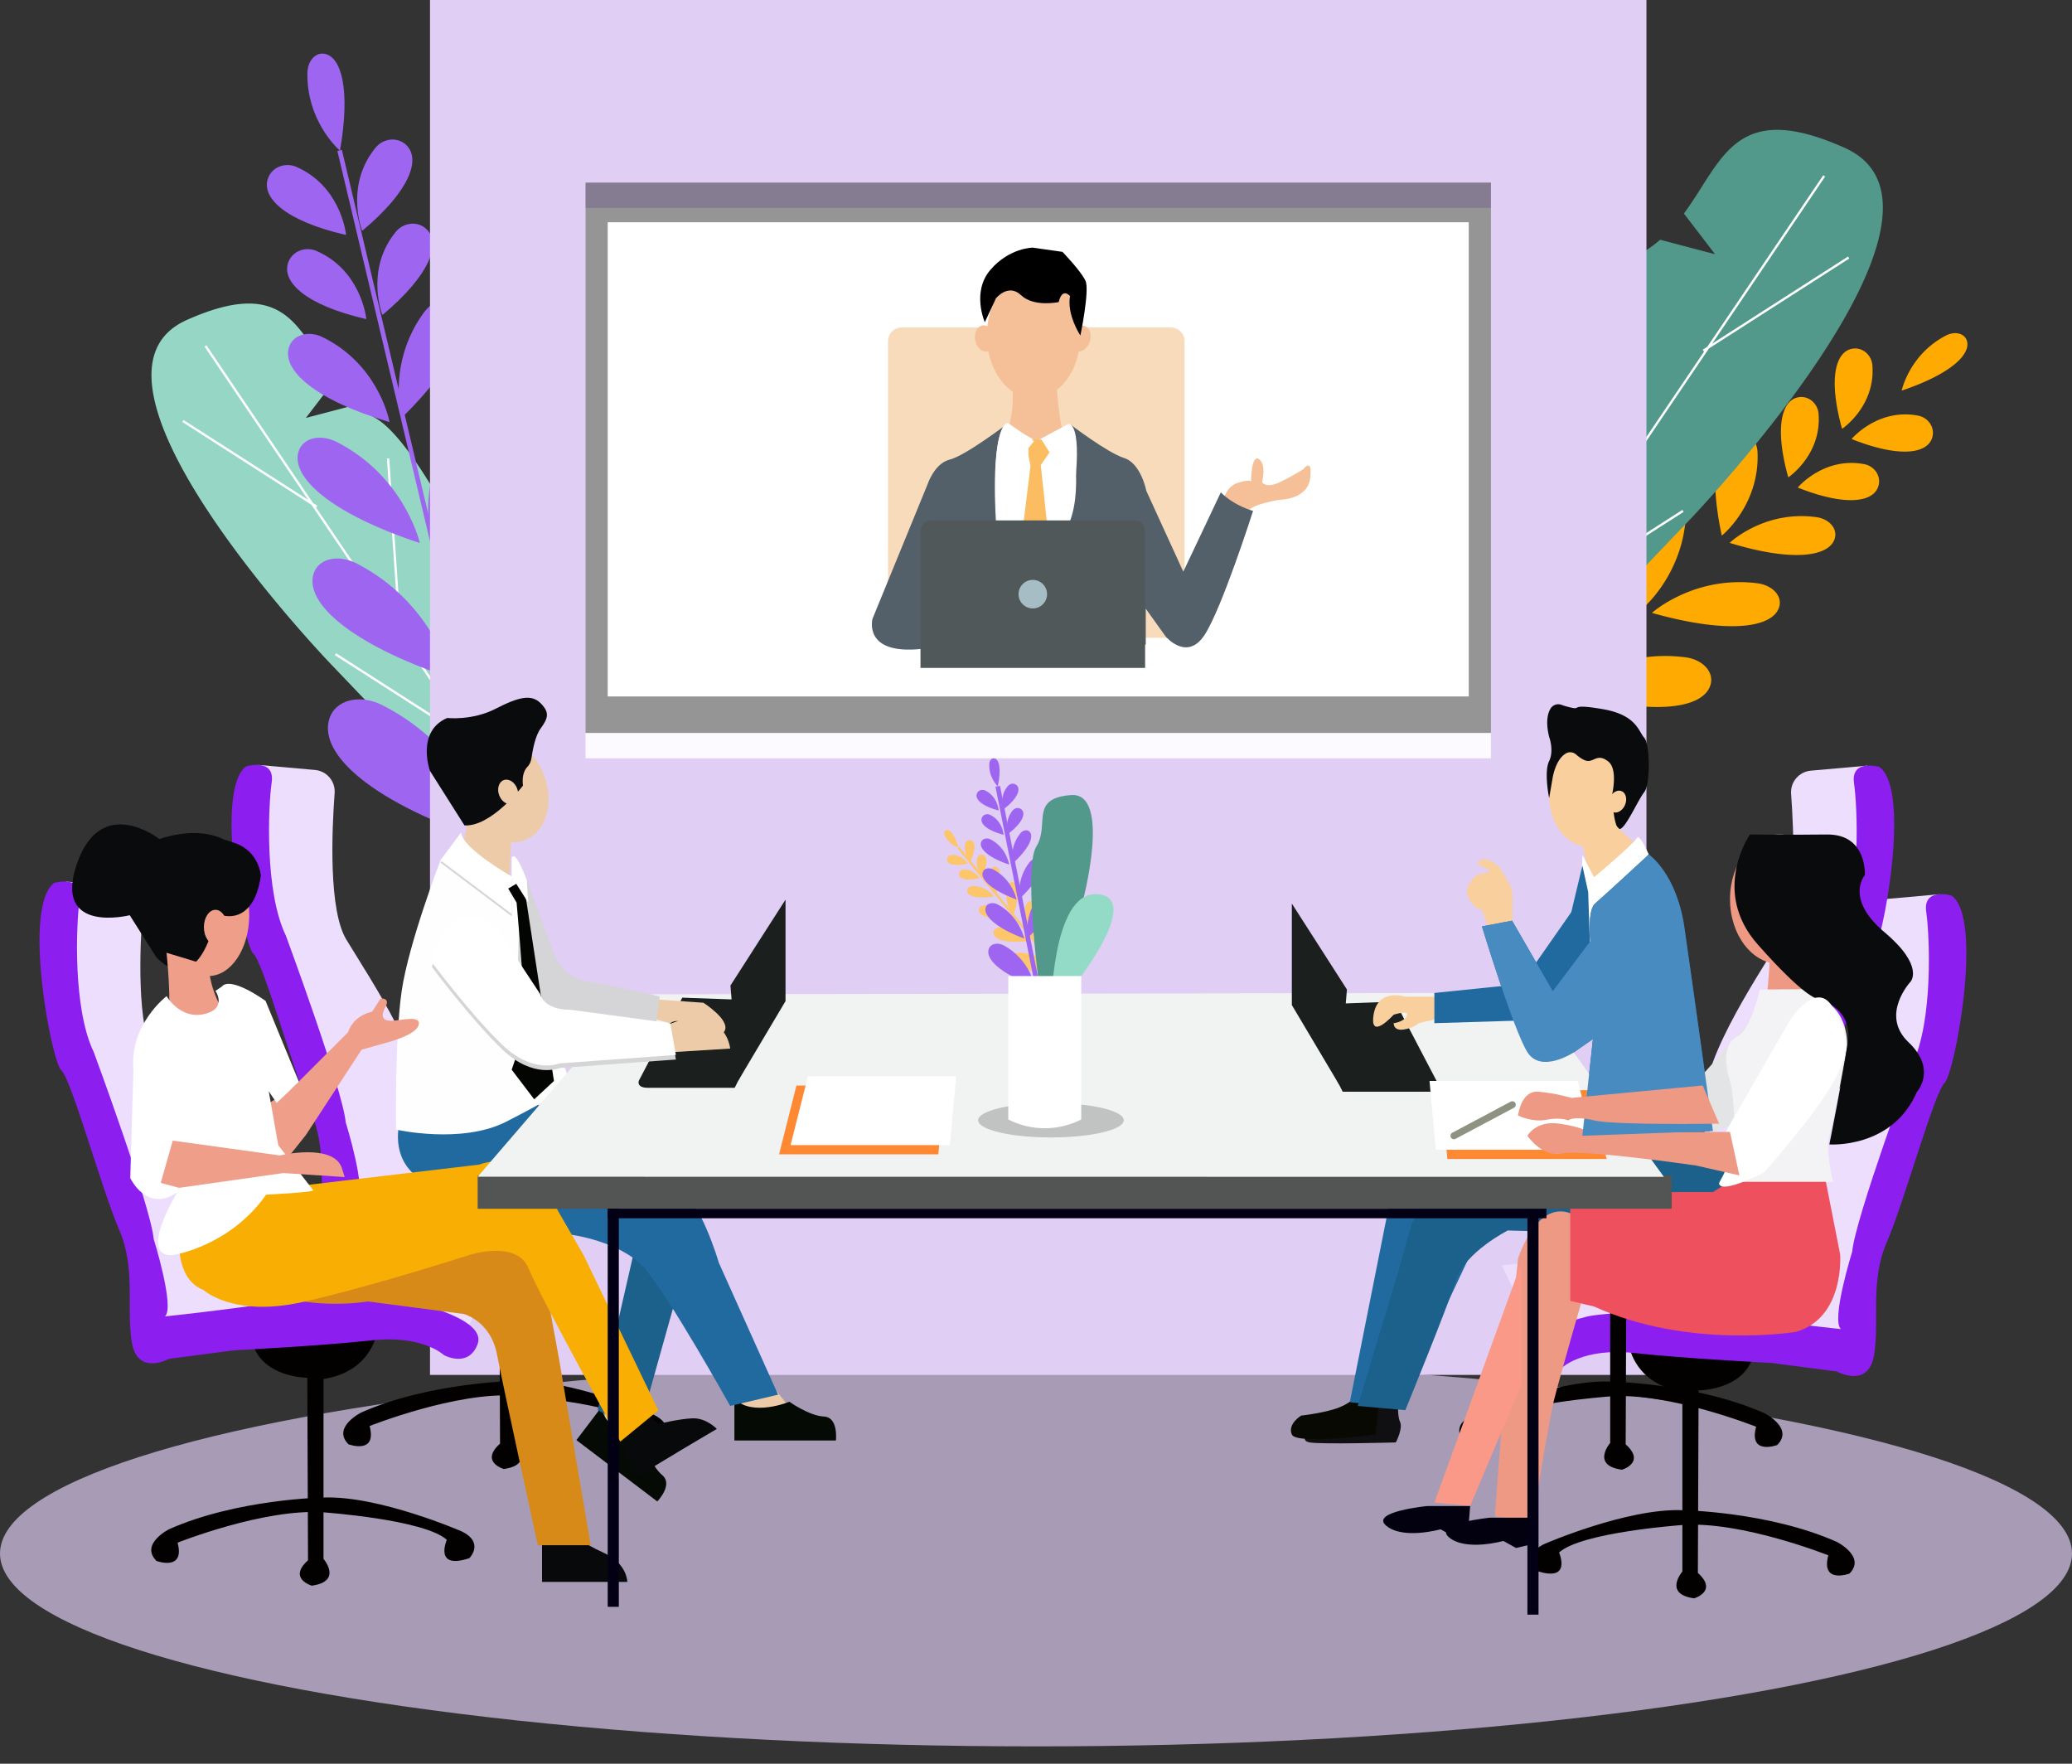 <svg version="1.1" id="Layer_1" xmlns="http://www.w3.org/2000/svg" x="0" y="0" viewBox="0 0 898.86 765" style="enable-background:new 0 0 898.86 765" xml:space="preserve"><rect x="0" y="0" width="898.86" height="765" fill="#333333" stroke="none"/><style>.st1{fill:#ffaa01}.st3{fill:#52998b}.st4{fill:none;stroke:#fff;stroke-miterlimit:10}.st6{fill:#9e66f0}.st7{fill:none;stroke:#9e66f0;stroke-width:2;stroke-miterlimit:10}.st11{fill:#fff}.st13{fill:#f5c098}.st18{fill:#030000}.st19{fill:#ecdefc}.st20{fill:#8c1ef0}.st21{fill:#edcba8}.st22{fill:#0a0b0d}.st23{fill:#050a04}.st24{fill:#1c618c}.st25{fill:#216a9f}.st27{fill:#d5d4d6}.st28{fill:#ef9e89}.st29{fill:#08090b}.st32{fill:#f9cf9d}.st35{fill:#ee9984}.st40{fill:#03010f}.st43{fill:#030015}.st44{fill:#1b1f1e}.st46{fill:#ff8932}.st50{fill:#fdc66b}</style><ellipse cx="449.43" cy="673.81" rx="449.43" ry="83.66" style="opacity:.67;fill:#e0cef4;enable-background:new"/><path class="st1" d="M679.46 299.71c2.3-1.99 22.27-18.39 51.66-14.62 7.61.98 12.82 6.53 10.79 12.35-3.5 10.02-25 13.28-62.36 2.56-.15-.05-.2-.2-.09-.29zM676.13 296.28c2.21-2.07 20.59-20.21 19.97-49.83-.16-7.67-5.11-13.44-11.09-12.03-10.31 2.43-15.81 23.46-9.15 61.74.02.15.16.22.27.12zM635.56 343.7c2.73-2.51 26.52-23.28 61.69-18.3 9.1 1.29 15.37 8.39 12.98 15.79-4.12 12.74-29.81 16.76-74.55 2.88-.19-.06-.25-.24-.12-.37zM630.96 338.56c2.72-2.46 25.36-24.02 24.34-59.48-.26-9.18-6.45-16.12-13.85-14.49-12.76 2.82-19.41 27.95-10.83 73.82.04.19.21.27.34.15zM716.81 265.66c2.02-1.72 19.6-15.91 45.44-12.69 6.69.83 11.26 5.62 9.47 10.65-3.09 8.66-21.99 11.5-54.82 2.29-.14-.05-.19-.17-.09-.25zM713.75 262.8c1.97-1.82 18.3-17.73 17.68-43.79-.16-6.74-4.58-11.83-9.91-10.6-9.18 2.11-14.03 20.6-8.02 54.29.03.13.15.19.25.1zM750.5 235.31c1.66-1.51 16.13-13.96 37.5-11 5.53.77 9.34 5.02 7.88 9.45-2.52 7.64-18.13 10.06-45.3 1.78-.12-.05-.16-.16-.08-.23zM747.09 232.2c1.75-1.48 16.28-14.43 15.35-36.04-.24-5.59-4.31-9.87-9.1-8.93-8.26 1.62-12.39 16.87-6.46 44.88.01.11.12.17.21.09zM780.01 211.32c1.26-1.42 12.23-13.14 28.75-9.99 4.28.82 7.27 4.94 6.21 9.17-1.83 7.28-13.83 9.37-34.91 1.04-.08-.04-.11-.15-.05-.22zM775.93 206.95c1.55-1.1 14.36-10.77 12.98-27.54-.36-4.34-4.15-7.75-8.46-7.15-7.43 1.05-10.78 12.76-4.73 34.6.03.1.13.15.21.09zM803.36 190.27c1.26-1.42 12.23-13.14 28.75-9.99 4.28.82 7.27 4.94 6.21 9.17-1.83 7.28-13.83 9.37-34.91 1.04-.08-.04-.12-.15-.05-.22zM799.27 185.9c1.55-1.1 14.36-10.77 12.98-27.54-.36-4.34-4.15-7.75-8.46-7.15-7.43 1.05-10.78 12.76-4.73 34.6.03.1.14.15.21.09zM825.01 169.26c.4-1.69 4.22-15.95 19.14-23.71 3.86-2.01 8.14-1.07 9.13 2.34 1.71 5.89-7.19 14.41-28.14 21.47a.088.088 0 0 1-.13-.1z"/><path style="fill:none" d="M825.01 169.26 596.92 373.6"/><path class="st3" d="M732.1 226.42 596.89 367.81l.97-34.61s76.74-202.32 113.52-222.99a53.33 53.33 0 0 0 8.81-6.22l23.83 6.27-13.52-17.64c16.93-22.86 21.9-49.87 69.68-28.53 61.67 27.53-68.08 162.33-68.08 162.33z"/><path class="st4" d="M791.35 76.3 602.43 355.8M705.26 129.33l-5.68 82.74M647.33 237.94l-8.51 61.33M738.94 152.1l63.04-40.41M667.06 262l63.04-40.41"/><path d="m143.65 288.16 124.4 130.09-.89-31.85s-70.6-186.14-104.45-205.17a48.82 48.82 0 0 1-8.1-5.72l-21.93 5.77 12.44-16.23c-15.58-21.03-20.15-45.88-64.11-26.25-56.74 25.33 62.64 149.36 62.64 149.36z" style="fill:#95d7c4"/><path class="st4" d="M89.13 150.04 262.96 407.2M168.35 198.83l5.22 76.12M221.65 298.76l7.83 56.43M137.36 219.78l-58-37.18M203.5 320.89l-58.01-37.18"/><path class="st6" d="M201.25 292.25c-.78-3.54-6.61-33.84 14.1-62.53 5.36-7.42 14.16-9.73 19.1-4.29 8.52 9.38-.31 33.79-32.85 66.88-.13.14-.31.11-.35-.06zM195.75 293.79c-.91-3.5-9.47-33.12-40.9-49.34-8.14-4.2-17.01-2.29-18.94 4.78-3.33 12.2 15.6 29.96 59.56 44.77.18.07.33-.03.28-.21zM222.4 363.38c-1.08-4.3-9.32-41.09 15.95-75.15 6.54-8.82 17.57-11.34 23.96-4.62 11.02 11.59.6 40.82-39.46 79.86-.17.15-.4.12-.45-.09zM214.38 365.27c-1.03-4.26-10.75-40.29-48.53-59.43-9.78-4.95-20.59-2.42-23.09 6.27-4.31 14.99 18.26 36.28 71.27 53.42.22.08.41-.05.35-.26zM186.81 233.67c-.65-3.1-5.52-29.63 12.58-54.9 4.69-6.54 12.32-8.61 16.57-3.87 7.33 8.18-.47 29.62-28.84 58.82-.12.12-.28.1-.31-.05zM182.07 235.25c-.79-3.1-8.18-29.3-35.87-43.5-7.17-3.68-15.02-1.93-16.77 4.35-3.01 10.83 13.62 26.46 52.39 39.34.16.06.29-.04.25-.19zM174.17 181.03c-.64-2.6-5.46-24.88 9.82-45.61 3.96-5.37 10.58-6.93 14.4-2.88 6.58 6.99.22 24.75-23.95 48.54-.1.09-.24.07-.27-.05zM168.96 182.84c-.55-2.68-5.87-25.3-29.07-36.64-6.01-2.93-12.81-1.1-14.56 4.46-3.01 9.59 10.64 22.61 43.4 32.35.14.04.26-.04.23-.17zM165.81 136.4c-.77-2.13-6.82-20.32 5.9-35.86 3.29-4.02 9.33-4.81 13.16-1.29 6.6 6.07 1.95 19.85-18.8 37.22-.09.06-.22.03-.26-.07zM158.9 138.2c-.28-2.25-3.12-21.21-21.49-29.31-4.76-2.1-10.5-.07-12.32 4.8-3.14 8.39 7.24 18.58 33.61 24.67.11.03.22-.05.2-.16zM157.03 99.91c-.77-2.13-6.82-20.32 5.9-35.86 3.29-4.02 9.33-4.81 13.16-1.29 6.6 6.07 1.95 19.85-18.8 37.22-.09.06-.22.04-.26-.07zM150.12 101.71c-.28-2.25-3.12-21.21-21.49-29.31-4.76-2.1-10.5-.07-12.32 4.8-3.14 8.39 7.24 18.58 33.61 24.67.11.03.21-.05.2-.16zM147.33 65.22c-1.54-1.39-14.33-13.51-13.97-33.59.09-5.2 3.51-9.15 7.66-8.25 7.15 1.55 11.02 15.76 6.5 41.75-.02.11-.12.16-.19.09z"/><path class="st7" d="m147.33 65.22 84.42 355.73"/><path style="fill:#e0cef4" d="M186.54 0h527.71v596.35H186.54z"/><path style="opacity:.89;fill:#fff;enable-background:new" d="M254 90.2h392.79v238.7H254z"/><path style="opacity:.42;fill:#090b08;enable-background:new" d="M254 79.2h392.79v238.7H254z"/><path class="st11" d="M263.63 96.4h373.53v205.68H263.63z"/><g><path d="M507.92 276.63H391.2c-3.29 0-5.96-2.67-5.96-5.96V147.99c0-3.29 2.67-5.96 5.96-5.96h116.71c3.29 0 5.96 2.67 5.96 5.96v122.68a5.947 5.947 0 0 1-5.95 5.96z" style="opacity:.79;fill:#f7d2aa;enable-background:new"/><ellipse class="st13" cx="448.39" cy="145.52" rx="20.29" ry="27.17"/><ellipse transform="rotate(-72.284 468.685 146.861)" class="st13" cx="468.69" cy="146.87" rx="5.75" ry="4.29"/><ellipse transform="rotate(-12.298 427.24 146.815)" class="st13" cx="427.26" cy="146.82" rx="4.29" ry="5.75"/><path class="st13" d="M439.04 164.5s2.06 18.34-4.36 26.83-6.59 12.15-6.59 12.15l45.57-3.44s-11.69-9.4-13.07-14.9-2.52-20.64-2.52-20.64h-19.03zM530.08 219.54s.69-8.25 7.11-10.2 5.5 0 5.5 0 0-12.5 3.44-10.2c3.44 2.29 1.38 10.06 1.38 10.06s1.83 2.73 7.57 0 10.32-5.71 10.32-5.71 4.13-5.5 2.98 3.9-13.3 9.4-13.3 9.4-14.45 2.19-13.76 5.96c.68 3.77-11.24-3.21-11.24-3.21z"/><path class="st11" d="m436.75 183.99 12.81 7.34 13.8-7.34s11.68 6.42 10.3 25.45-9.63 38.06-9.63 38.06l-41.73-8.03v-30.5c.01.02 6.88-20.85 14.45-24.98z"/><path d="M436.75 183.99s-18.11 13.76-24.76 15.36-9.63 10.78-9.63 10.78l-23.85 58.24s-4.36 15.82 21.32 13.07 97.22-1.83 97.22-1.83v-15.59l8.71 12.15s9.17 10.78 16.74-.69 21.1-53.89 21.1-53.89-8.03-2.06-13.99-8.03l-16.28 34.39-16.05-35.08s-2.29-11.92-9.63-14.22-23.74-14.88-23.74-14.88 6.54 26.35.12 42.63-13.15 33.25-13.15 33.25l-18.72-31.87c.01.01-2.98-39.2 4.59-43.79z" style="fill:#536069"/><path style="fill:#fcbc62" d="M446.15 197.77v-7.13h8.49l1.27 4.68-4.41 6.4 3.6 33.64h-12.16l4.11-33.31z"/><path d="M427.23 139.74s-5.84-13.07 2.42-22.7c8.25-9.63 18.4-9.63 18.4-9.63l12.87 1.83s8.17 8.48 10 12.61c1.83 4.13-2.23 23.67-2.23 23.67s-5.96-8.86-4.5-17.07c0 0-3.28-4.08-4.92 2.57 0 0-10.72 2.33-16.32-2.98s-10.87 1.34-10.87 1.34l-4.85 10.36z"/><path d="M496.77 289.7h-97.45v-59.5c0-2.47 2-4.47 4.47-4.47h88.51c2.47 0 4.47 2 4.47 4.47v59.5z" style="fill:#515859"/><path class="st11" d="m437.13 183.35 11.43 7.98-16.71 20.87s-.91-26.74 5.28-28.85zM463.91 183.78l-12.25 6.65 14.27 22.61c-.01 0 3.9-26.47-2.02-29.26z"/><circle cx="448.04" cy="257.71" r="6.19" style="fill:#a7bdc6"/></g><g><path class="st18" d="m109.77 583.2 53.5-4.28s-2.75 16.12-22.93 19.18v78.04s8.44 9.78-5.1 11.62c0 0-10.49-3.06-1.62-11.01l-.31-79.18s-18.95 0-23.54-14.37z"/><path class="st18" d="M77.04 669.11s37.62-14.98 63.3-13.15c0 0 43.72 3.06 53.5 11.92 0 0-5.81 13.15 9.78 7.95 0 0 6.73-6.73-3.36-11.62 0 0-35.77-15.59-59.92-14.68 0 0-37.3.57-66.96 13.73 0 0-12.84 6.43-5.5 13.77 0 .03 12.51 4.62 9.16-7.92z"/><path class="st19" d="m28.77 382.37 24.57 2.19c5.11.46 8.91 4.92 8.53 10.04-1.23 16.55-2.67 50.78 5.09 63.56 10.39 17.12 36.69 56.25 31.8 73.99l119.92 11.16-17.2 35.62-129.32-2.45L33.95 455.1l-5.18-72.73z"/><path class="st20" d="M23.55 382.95s12.54-3.67 11.01 7.03-3.06 47.39 6.11 66.34c0 0 24.76 66.96 25.99 81.02 0 0 9.26 29.66 4.93 33.63 0 0 18.23-1.83 42.76-5.29 0 0 44.01-4.21 66.64-.29 0 0 30.12 6.81 26.23 17.51-3.9 10.7-14.6 4.89-14.6 4.89s-9.17-8.87-31.49-6.42-59.31 4.28-59.31 4.28l-28.43 3.71s-13.76 7.6-16.2-7.08c-2.45-14.68 1.83-32.1-5.5-48.92-7.34-16.82-20.79-65.43-25.07-69.1-4.29-3.65-17.13-71.22-3.07-81.31z"/></g><g><path class="st18" d="m193.07 532.6 53.5-4.28s-2.75 16.12-22.93 19.18v78.04s8.44 9.78-5.1 11.62c0 0-10.49-3.06-1.62-11.01l-.31-79.18s-18.95 0-23.54-14.37z"/><path class="st18" d="M160.34 618.52s37.62-14.98 63.3-13.15c0 0 43.72 3.06 53.5 11.92 0 0-5.81 13.15 9.78 7.95 0 0 6.73-6.73-3.36-11.62 0 0-35.77-15.59-59.92-14.68 0 0-37.3.57-66.96 13.73 0 0-12.84 6.43-5.5 13.77.01.02 12.51 4.61 9.16-7.92z"/><path class="st19" d="m112.07 331.77 24.57 2.19c5.11.46 8.91 4.92 8.53 10.04-1.23 16.55-2.67 50.78 5.09 63.56 10.39 17.12 36.69 56.25 31.8 73.99l119.92 11.16-17.2 35.62-129.32-2.45-38.21-121.38-5.18-72.73z"/><path class="st20" d="M106.85 332.35s12.54-3.67 11.01 7.03-3.06 47.39 6.11 66.34c0 0 24.76 66.96 25.99 81.02 0 0 9.26 29.66 4.93 33.63 0 0 18.23-1.83 42.76-5.29 0 0 44.01-4.21 66.64-.29 0 0 30.12 6.81 26.23 17.51-3.9 10.7-14.6 4.89-14.6 4.89s-9.17-8.87-31.49-6.42c-22.32 2.45-59.31 4.28-59.31 4.28l-28.43 3.71s-13.76 7.6-16.2-7.08 1.83-32.1-5.5-48.92c-7.34-16.82-20.79-65.43-25.07-69.1-4.29-3.65-17.13-71.22-3.07-81.31z"/></g><g><path class="st18" d="m760.41 588.69-53.5-4.28s2.75 16.12 22.93 19.18v78.04s-8.44 9.78 5.1 11.62c0 0 10.49-3.06 1.62-11.01l.31-79.18s18.96 0 23.54-14.37z"/><path class="st18" d="M793.14 674.6s-37.62-14.98-63.3-13.15c0 0-43.72 3.06-53.5 11.92 0 0 5.81 13.15-9.78 7.95 0 0-6.73-6.73 3.36-11.62 0 0 35.77-15.59 59.92-14.68 0 0 37.3.57 66.96 13.74 0 0 12.84 6.43 5.5 13.77 0 .01-12.5 4.61-9.16-7.93z"/><path class="st19" d="m841.41 387.86-24.57 2.19c-5.11.46-8.91 4.92-8.53 10.04 1.23 16.55 2.67 50.78-5.09 63.56-10.39 17.12-36.69 56.25-31.8 73.99L651.5 548.8l17.2 35.62 129.32-2.45 38.22-121.38 5.17-72.73z"/><path class="st20" d="M846.63 388.44s-12.54-3.67-11.01 7.03c1.53 10.7 3.06 47.39-6.11 66.34 0 0-24.76 66.96-25.99 81.02 0 0-9.26 29.66-4.93 33.63 0 0-18.23-1.83-42.76-5.29 0 0-44.01-4.21-66.64-.29 0 0-30.12 6.81-26.23 17.51s14.6 4.89 14.6 4.89 9.17-8.87 31.49-6.42 59.31 4.28 59.31 4.28l28.43 3.71s13.76 7.6 16.2-7.08-1.83-32.1 5.5-48.92c7.34-16.82 20.79-65.43 25.07-69.1s17.13-71.23 3.07-81.31z"/></g><g><path class="st18" d="m729.09 532.91-53.5-4.28s2.75 16.12 22.93 19.18v78.04s-8.44 9.78 5.1 11.62c0 0 10.49-3.06 1.62-11.01l.31-79.18s18.96 0 23.54-14.37z"/><path class="st18" d="M761.82 618.82s-37.62-14.98-63.3-13.15c0 0-43.72 3.06-53.5 11.92 0 0 5.81 13.15-9.78 7.95 0 0-6.73-6.73 3.36-11.62 0 0 35.77-15.59 59.92-14.68 0 0 37.3.57 66.96 13.74 0 0 12.84 6.43 5.5 13.77 0 .02-12.5 4.61-9.16-7.93z"/><path class="st19" d="m810.1 332.08-24.57 2.19c-5.11.46-8.91 4.92-8.53 10.04 1.23 16.55 2.67 50.78-5.09 63.56-10.39 17.12-36.69 56.25-31.8 73.99l-119.92 11.16 17.2 35.62 129.32-2.45 38.22-121.38 5.17-72.73z"/><path class="st20" d="M815.31 332.66s-12.54-3.67-11.01 7.03c1.53 10.7 3.06 47.39-6.11 66.34 0 0-24.76 66.96-25.99 81.02 0 0-9.26 29.66-4.93 33.63 0 0-18.23-1.83-42.76-5.29 0 0-44.01-4.21-66.64-.29 0 0-30.12 6.81-26.23 17.51s14.6 4.89 14.6 4.89 9.17-8.87 31.49-6.42 59.31 4.28 59.31 4.28l28.43 3.71s13.76 7.6 16.2-7.08c2.45-14.68-1.83-32.1 5.5-48.92 7.34-16.82 20.79-65.43 25.07-69.1 4.29-3.66 17.13-71.22 3.07-81.31z"/></g><path class="st21" d="M202.71 354.82s-.31 13.45-5.5 16.82c-5.2 3.36 23.26 19.87 23.26 19.87s1.06-21.31 1.5-32.1l-19.26-4.59z"/><ellipse transform="rotate(-20.723 219.44 342.508)" class="st21" cx="219.46" cy="342.49" rx="17.73" ry="23.39"/><path class="st22" d="m201.49 358-14.98-23.66s-6.11-17.12 7.49-22.93c0 0 10.85 1.22 20.94-3.97 10.09-5.2 15.59-6.42 19.57-2.45 3.97 3.97 3.36 6.42 0 11.01-2.3 3.13-3.45 9.25-3.95 12.82-.2 1.42-.78 2.77-1.77 3.8-1.14 1.17-2.47 3.56-1.92 8.14 0 0-13.76 17.97-25.38 17.24z"/><ellipse transform="rotate(-20.723 220.44 343.508)" class="st21" cx="220.46" cy="343.49" rx="4.16" ry="5.48"/><g><path class="st21" d="m318.59 601.24 7.33 16.51 18.04-5.5-12.69-15.9z"/><path class="st23" d="M318.59 606.75v18.04h44.03s1.22-10.09-5.2-10.39-14.98-6.42-14.98-6.42-15.83 6.63-23.85-1.23z"/></g><g><path class="st21" d="m264.29 605.87-4.13 17.59 17.69 6.51-.5-20.33z"/><path class="st23" d="m260.96 610.25-10.9 14.37 35.08 26.61s7.07-7.3 2.14-11.42-8.06-14.17-8.06-14.17-16.62-4.27-18.26-15.39z"/></g><path class="st24" d="m277.01 534.29-17.74 77.35 17.74 9.17 18.85-67.26z"/><path class="st25" d="M173.67 485.68s-4.59 13.76 5.5 23.24 21.1 24.46 68.48 26.6c0 0 21.4 2.75 31.8 14.37 10.39 11.62 37.3 59.92 37.3 59.92l20.79-4.89-25.68-57.17s-8.25-28.43-18.65-33.63-63.9-37.3-63.9-37.3l-55.64 8.86z"/><path d="m199.96 361.24-8.87 11.92s-13.76 35.77-16.82 56.56c-3.06 20.79-2.45 60.23-2.45 60.23s28.32 6.42 47.64-3.36 28.18-15.9 28.18-15.9l-18.04-53.5-3.36-41.58-4.28 4.59c.01 0-21.24-12.1-22-18.96z" style="fill:#fefefe"/><path class="st27" d="m191.1 374.17 30.88 23.24v-16.2s-20.92-11.57-22.01-18.96l-8.87 11.92z"/><path class="st11" d="m191.1 373.17 30.88 23.24v-16.2s-20.92-11.57-22.01-18.96l-8.87 11.92z"/><g><path class="st28" d="m126.91 471.82 24.15-24.17s1.53-6.73 10.39-8.87l3.67-5.7s4.28-.42 2.14 3.56c-2.14 3.97-1.53 6.11 2.45 6.11 3.97 0 13.13-2.75 11.91 1.83-1.21 4.59-14.67 7.86-14.67 7.86l-10.09 2.85-24.15 36.99-10.09 12.69-12.99-21.86 17.28-11.29z"/><path class="st29" d="M235.14 665.94v20.18h36.99s0-7.95-10.09-12.54-17.73-10.39-17.73-10.39l-9.17 2.75zM269.08 617.33s3.36 26.29 8.56 22.62 33.32-20.18 33.32-20.18-4.59-4.89-10.7-4.59-14.68 2.45-14.68 2.45l-7.95-7.34-8.55 7.04z"/><ellipse class="st28" cx="90.45" cy="396.97" rx="17.66" ry="26.37"/><path class="st22" d="M90.45 408.21s-2.52-13.3 5.73-11.24 15.13-3.44 16.97-17.2c0 0-.59-10.55-11.53-14.22s-2.23 0-2.23 0-9.63-8.31-30.27-1.63c0 0-25.22-19.92-35.77 10.8s22.93 22.24 22.93 22.24l11.46 18.11c.01.02 13.31 16.07 22.71-6.86z"/><ellipse class="st28" cx="93.48" cy="402.13" rx="5.03" ry="7.51"/><path class="st28" d="M72.23 413.25s2.4 21.55.57 31.64 25.71 7.8 25.71 7.8l5.93-5.5s-12.39-8.86-13.99-28.43l-18.22-5.51z"/><path d="M114.99 560.46s18.96 7.76 44.64 4.03l41.58 5.44s11.62 3.06 14.37 17.43 17.73 82.85 17.73 82.85h22.93l-13.76-81.02-6.73-36.69s-5.81-19.87-23.24-15.9-71.54 16.2-71.54 16.2l-25.98 7.66z" style="fill:#d88a19"/><path d="M77.99 533.56s-3.17 20.79 10.34 25.99c0 0 12.9 11.92 42.86 5.2s72.15-20.33 72.15-20.33 20.79-6.96 25.99 5.77c5.2 12.73 39.75 75.1 39.75 75.1l16.51-13.57-32.41-67.3-11.01-19.03s-12.99-28.2-34.32-20.25l-98.37 11.62-31.49 16.8z" style="fill:#f8ae03"/><path class="st11" d="M72.27 432.06s-16.22 12.38-14.38 31.87l-1.38 47.01s7.11 15.36 20.41 6.19c0 0-16.81 27.29-2.75 27.29 2.29 0 26.14-4.59 41.27-26.25 0 0 21.1-1.03 20.41-1.95s-15.13-19.49-15.13-19.49l-4.13-23.39 3.44 5.04 9.63-9.17-14.45-35.08s-15.12-11.01-19.02-6.19l-2.71 1.83s5.35 7.8-5.03 10.09-16.18-7.8-16.18-7.8z"/><path class="st28" d="m74.94 494.73 46.47 6.42s23.24-5.5 26.9 5.5l1.22 3.89-26.6-1.75-45.27 6.42-7.93-2.14 5.21-18.34z"/></g><g><path class="st32" d="M656.08 402.97v-14.41c0-1.98-.53-3.91-1.53-5.62l-3.86-6.57s-6.88-6.88-9.86-1.83l5.96 3.44-5.96 1.38s-6.65 5.04-3.67 10.32c2.98 5.27 5.73 4.82 5.73 4.82l3.34 9.86 9.85-1.39z"/><ellipse class="st32" cx="688.98" cy="344.85" rx="16.97" ry="22.36"/><path class="st22" d="M673.45 338s1.11-8.53 5.94-11.25c1.38-.78 3.13-.55 4.32.49 1.38 1.21 3.55 2.82 5.27 2.82 2.75 0 4.36-3.21 8.71.23 4.36 3.44 1.61 14.56 1.61 14.56s.69 14.45 3.21 14.71c2.52.26 8.02-12.53 10.77-15.97 2.49-3.11 2.54-17.68.66-22.46-.2-.5-.42-.9-.66-1.16-2.52-2.75-3.3-9.86-17.93-12.38-14.63-2.52-9.2.31-13.48-.61-1.99-.43-3.47-.89-4.5-1.27a3.91 3.91 0 0 0-4.68 1.58c-1.29 2.06-2.23 5.76-.68 12.23 0 0 2.29 5.94 0 10.65s.03 16 .03 16l1.41-8.17z"/><ellipse transform="rotate(-67.202 701.563 347.698)" class="st32" cx="701.58" cy="347.71" rx="4.92" ry="3.67"/><path class="st32" d="M685.73 363.54s4.82 16.51 3.9 27.97 21.32-15.13 21.32-15.13l2.75-6.88s-11.69-9.63-15.36-14.45c-3.67-4.81-12.61 8.49-12.61 8.49z"/><path class="st11" d="m686.51 370.85 5 9.65s17.46-14.71 18.59-16.99c1.13-2.27 5.17 7.13 5.17 7.13l-23.3 23.85-.92 10.55 2.09 30.5-8.97-14.22 2.34-50.47z"/><path d="M591.76 607.28s-1.15 3.35-6.19 6.72-16.28 4.52-16.28 4.52-6.65 6.19-1.15 7.11 37.38 0 37.38 0 3.21-6.01 1.83-8.97c-1.38-2.96-.69-9.38-.69-9.38h-14.9z" style="fill:#101012"/><path d="M589.01 604.53s-1.61 3.21-7.57 5.73c-5.96 2.52-16.97 3.74-16.97 3.74s-6.04 3.6-4.05 8.19 36.38 0 36.38 0l1.83-17.66h-9.62z" style="fill:#080903"/><path class="st25" d="m585.57 608.2 21.1 2.06 46.09-97.68h-43.83c-2.51 0-4.67 1.77-5.16 4.24l-18.2 91.38z"/><path class="st25" d="m608.3 511.28 90.96-31.95 36.5 9.86-83.01 23.39-45.06 6.42-1.39-2.89a3.5 3.5 0 0 1 2-4.83z"/><path class="st24" d="M735.76 487.36s29.81 24.54 1.61 36.92-83.24 9.4-83.24 9.4-18.57 9.4-22.47 21.55c-3.9 12.15-22.01 56.41-22.01 56.41l-20.64-1.83 17.43-57.78 5.96-21.1s8.48-19.03 19.03-18.57l41.5-11.01 62.83-13.99z"/><path class="st25" d="M715.26 370.64s12.01 8.03 15.45 31.64c3.44 23.62 12.38 88.28 12.38 88.28l-56.64 2.06 4.59-41.96-8.35 5.82s-14.12 9.31-20.08-.09-19.72-54.57-19.72-54.57l13.07-2.48 17.66 30.57 16.28-21.67s-1.38-13.42 2.06-16.34c3.44-2.91 23.3-21.26 23.3-21.26z"/></g><g><ellipse class="st35" cx="772.05" cy="390.02" rx="21.55" ry="28.09"/><path class="st35" d="M768.32 406.49s-1.22 26.6-3.06 34.24c-1.83 7.64 20.79 5.9 20.79 5.9l2.14-17.46-7.95-22.69h-11.92v.01zM686.99 561.42s-10.39 36-12.84 45.86-9.13 52.36-9.13 52.36l-16.55-1.83 4.28-57.17 5.81-54.74s8.71-28.53 25.61-18.24l2.82 33.76z"/><path d="m791.55 509.83 6.73 34.24s2.14 27.52-19.26 33.63c0 0-46.78 7.64-87.44-11.01l-10.39-2.45v-47.2h61.91l11.46-7.22h36.99v.01z" style="fill:#ef505d"/><path d="m758.11 444.44-23.73 26.36s7.72 17.54 7.34 19.81 19.26-7.39 19.26-7.39l9.17-15.53-12.04-23.25z" style="fill:#e3e4e5"/><path d="M763.43 429.18s-3.67 17.06-9.48 20.12-6.3 10.39-3.45 19.57c2.84 9.17 1.95 43.72 1.95 43.72h42.78s-3.54-13.91-1.62-19.95 7.71-38.64 7.71-38.64.82-14.15-9.36-19.55l-10.18-5.4-18.35.13z" style="fill:#f3f3f5"/><path style="fill:#fa9988" d="m660.09 547.43-37.84 104.26 15.52 1.53 22.32-52.9z"/><path class="st40" d="M619.16 653.22s-25.11 2.45-17.77 8.56 23.54 1.53 23.54 1.53l5.5 3.06 6.42-1.53.92-11.62h-18.61z"/><path class="st40" d="M646.41 658.27s-25.11 2.45-17.77 8.56 23.54 1.53 23.54 1.53l5.5 3.06 6.42-1.53.92-11.62h-18.61z"/><path class="st22" d="M759.15 361.94s-17.12 24.53 3.36 47.69 25.68 23.46 25.68 23.46 15.59 3.36 13.45 18.65c-2.14 15.29-8.04 44.64-8.04 44.64s27.3 2.02 38-22.84c0 0 8.87-9.57-3.67-21.49s.92-26.29.92-26.29 6.11-6.73-11.31-21.4c-17.43-14.68-8.56-24.76-8.56-24.76s1.19-17.87-16.51-17.65-33.32-.01-33.32-.01z"/><path class="st11" d="m748.81 490.57 27.87-48.31s10.98-16.91 18.03-5.95c7.05 10.96 8.96 18.98 0 34.17s-29.55 38.12-29.55 38.12-14.88 7.64-18.54 5.81c-3.68-1.83 6.22-4.28 2.19-23.84z"/></g><g><path style="fill:#535454" d="M207.22 509.83h517.99v14.45H207.22z"/><path style="fill:#f1f2f2" d="m721.81 510.44-514.59-.05 68.1-79.11 388.61-.67z"/><path class="st43" d="M263.63 524.27h407.24v4.13H263.63z"/><path class="st43" d="M263.63 524.27h4.82v172.66h-4.82zM662.61 527.67h4.82v172.66h-4.82z"/></g><g><path class="st44" d="m337.67 434.22-41.68-1.5-18.86 36.04s-1.22 3.06 3.97 3.06h37.61l18.96-37.6z"/><path class="st44" d="m316.88 427.46 23.89-37.26v44.02l-20.53 34.55z"/></g><g><path class="st44" d="m563.52 435.93 41.68-1.5 18.86 36.04s1.22 3.06-3.97 3.06h-37.61l-18.96-37.6z"/><path class="st44" d="m584.31 429.17-23.89-37.26v44.02l20.53 34.55z"/></g><g><path class="st32" d="M622.25 432.32h-12.61s-11.92-3.9-13.76 7.8 8.71 0 8.71 0 7.11-2.29 5.73.46-5.73 3.21-5.73 3.21-.21 3.44 4.36 2.75c4.58-.69 6.41-2.75 6.41-2.75l8.94-2.06-2.05-9.41z"/><path class="st25" d="m686.46 375.46-4.82 20.18-21.78 31.18-37.61 3.86v13.11l37.61-1.15s16.51 1.01 20.41-8.21l9.63-19.08-.92-28.43-2.52-11.46z"/></g><path class="st21" d="m283.12 433.39 22.01 1.53s11.92 7.54 9.17 12.33-15.39 4.79-15.39 4.79l2.55-4.79s-6.11-6.83-10.7-3.46L277 440.12l6.12-6.73z"/><path class="st27" d="m226.25 375.61 14.37 38.83s3.52 9.48 13.38 11.01c9.86 1.53 32.18 6.73 32.18 6.73s-1.53 13.76-2.45 14.68-39.13 0-39.13 0-23.85-3.97-20.48-16.51l2.13-54.74z"/><path d="m220.47 385.39 6.12-3.61 1.63 8.2 12.09 78.88-8.56 7.95-9.78-12.84s4.28-12.33 5.5-16.71-3.36-55.75-3.36-55.75l-3.64-6.12z" style="fill:#030502"/><path class="st11" d="M221.97 372.1v8.1l7.18 11.31-.62-9.72c.01 0-4.87-13.67-6.56-9.69z"/><g><path class="st21" d="M287.4 445.62s12.23-6.73 20.48-2.9c8.25 3.82 8.87 12.08 8.87 12.08l-29.35 1.83v-11.01z"/><path class="st27" d="M187.43 419.5s6.11-32.41 28.43-14.37l18.45 27.99s1.11 6.87 13.34 6.87l43.11 5.81 2.45 13.76-50.45 3.67s-11.31 4.89-24.76-7.95c-13.45-12.85-30.57-35.78-30.57-35.78z"/><path class="st11" d="M187.43 417.5s6.11-32.41 28.43-14.37l18.45 27.99s1.11 6.87 13.34 6.87l43.11 5.81 2.45 13.76-50.45 3.67s-11.31 4.89-24.76-7.95c-13.45-12.85-30.57-35.78-30.57-35.78z"/></g><g><path class="st46" d="M407.06 500.68h-69.1l7.54-29.84h64.31z"/><path class="st11" d="M412.06 496.68h-69.1l7.54-29.84h64.31z"/></g><g><path class="st46" d="M627.89 502.68h69.09l-7.53-29.84h-64.31z"/><path class="st11" d="M622.89 498.68h69.09l-7.53-29.84h-64.31z"/></g><path class="st35" d="M750.49 490.96h-61.51s-2.44-2.14-12.57-3.61c-10.13-1.46-13.8 5.27-13.8 5.27s6.45 9.57 15.03 7.66c8.58-1.91 58.12 5.25 58.12 5.25l18.8 4.28-4.07-18.85z"/><path style="fill:none;stroke:#8e9381;stroke-width:3;stroke-linecap:round;stroke-miterlimit:10" d="m630.74 492.63 25.32-13.48"/><path d="M715.26 370.64s12.01 8.03 15.45 31.64c3.44 23.62 12.38 88.28 12.38 88.28l-56.64 2.06 4.59-41.96-8.35 5.82s-14.12 9.31-20.08-.09-19.72-54.57-19.72-54.57l13.07-2.48 17.66 30.57 16.28-21.67s-1.38-13.42 2.06-16.34c3.44-2.91 23.3-21.26 23.3-21.26z" style="fill:#488bc0"/><path class="st35" d="m738.66 470.81-56.87 5.39s-6.73-2.02-14.37-2.69-8.87 10.34-8.87 10.34 6.25 3.06 12.29 1.83c6.05-1.22 9.52.29 9.52.29s2.03-2.16 11.2 0 54.2 1.39 54.2 1.39l-7.1-16.55z"/><ellipse cx="455.91" cy="485.89" rx="31.59" ry="7.46" style="opacity:.2;enable-background:new"/><g><path class="st50" d="M447.9 407.19c-.49-.62-4.51-6.03-3.15-13.64.35-1.97 1.86-3.26 3.35-2.65 2.57 1.04 3.14 6.68-.13 16.27-.01.04-.05.05-.07.02zM446.96 408.01c-.51-.6-5-5.62-12.72-5.83-2-.06-3.56 1.16-3.27 2.74.5 2.71 5.91 4.41 15.96 3.17.04-.01.06-.05.03-.08zM458.79 419.18c-.62-.74-5.73-7.2-3.98-16.29.45-2.35 2.38-3.9 4.27-3.18 3.27 1.24 3.98 7.97-.2 19.45-.01.04-.06.05-.09.02zM457.4 420.31c-.61-.74-5.93-6.91-15.18-7.09-2.39-.05-4.28 1.47-3.95 3.42.57 3.36 7.03 5.41 19.08 3.76.05-.01.08-.05.05-.09zM439.51 397.03c-.42-.55-3.89-5.3-2.73-11.99.3-1.73 1.61-2.86 2.89-2.33 2.22.91 2.71 5.87-.1 14.3-.01.04-.04.05-.06.02zM438.72 397.79c-.45-.53-4.38-4.99-11.18-5.16-1.76-.04-3.14 1.04-2.89 2.44.43 2.42 5.19 3.92 14.03 2.78.05 0 .07-.03.04-.06zM432.03 387.88c-.37-.45-3.43-4.38-2.39-9.9.27-1.43 1.42-2.37 2.56-1.93 1.96.75 2.39 4.85-.11 11.82-.01.02-.04.03-.06.01zM431.18 388.73c-.36-.47-3.55-4.42-9.19-4.45-1.46-.01-2.62 1-2.44 2.26.32 2.17 4.24 3.44 11.6 2.25.03-.01.05-.04.03-.06zM426.16 379.89c-.35-.35-3.27-3.35-2.24-7.61.27-1.1 1.38-1.83 2.47-1.5 1.87.57 2.26 3.72-.17 9.1-.01.02-.04.03-.06.01zM424.97 380.9c-.27-.42-2.62-3.88-7-3.73-1.13.04-2.07.98-1.97 2.11.18 1.95 3.19 2.97 8.95 1.67.02-.01.03-.03.02-.05zM420.98 373.54c-.35-.35-3.27-3.35-2.24-7.61.27-1.1 1.38-1.83 2.47-1.5 1.87.57 2.26 3.72-.17 9.1-.02.02-.05.03-.06.01zM419.79 374.55c-.27-.42-2.62-3.88-7-3.73-1.13.04-2.07.98-1.97 2.11.18 1.95 3.19 2.97 8.95 1.67.02 0 .03-.03.02-.05zM415.78 367.64c-.43-.13-4.1-1.3-5.93-5.28-.47-1.03-.18-2.13.73-2.35 1.55-.37 3.66 2.06 5.23 7.6.01.02-.01.04-.03.03z"/><path style="fill:none;stroke:#fdc66b;stroke-miterlimit:10" d="m415.78 367.64 50.31 61.98"/><g><path class="st6" d="M445.88 406.61c-.18-1.02-1.54-9.76 4.7-17.76 1.61-2.07 4.16-2.64 5.52-1.03 2.34 2.78-.44 9.67-10.11 18.81-.05.04-.1.03-.11-.02zM444.29 406.99c-.23-1.01-2.36-9.58-11.2-14.56-2.29-1.29-4.85-.83-5.48 1.17-1.08 3.46 4.15 8.74 16.59 13.45.05.02.1-.01.09-.06zM451.19 427.2c-.26-1.24-2.24-11.87 5.36-21.36 1.97-2.46 5.15-3.06 6.91-1.07 3.03 3.43-.26 11.7-12.14 22.46-.05.05-.12.03-.13-.03zM448.87 427.66c-.25-1.23-2.66-11.65-13.28-17.53-2.75-1.52-5.87-.91-6.68 1.55-1.39 4.25 4.85 10.58 19.85 16.05.07.03.12-.01.11-.07zM442.36 389.68c-.15-.89-1.27-8.54 4.18-15.59 1.41-1.82 3.62-2.34 4.79-.93 2.01 2.42-.45 8.48-8.88 16.54-.04.03-.09.02-.09-.02zM440.98 390.08c-.19-.9-2.03-8.48-9.82-12.84-2.01-1.13-4.28-.71-4.85 1.07-.98 3.07 3.62 7.72 14.59 11.82.05.02.09-.01.08-.05zM439.29 374.47c-.15-.75-1.3-7.18 3.29-12.96 1.19-1.5 3.1-1.87 4.15-.67 1.81 2.07-.2 7.09-7.37 13.65-.02.02-.06.01-.07-.02zM437.78 374.93c-.13-.77-1.41-7.31-7.94-10.8-1.69-.9-3.66-.45-4.22 1.12-.96 2.71 2.81 6.59 12.09 9.72.04.02.08 0 .07-.04zM437.37 361.6c-.2-.62-1.74-5.89 2.07-10.21.99-1.12 2.72-1.28 3.78-.23 1.83 1.81.35 5.71-5.78 10.46-.03.01-.06.01-.07-.02zM435.37 362.04c-.06-.65-.67-6.11-5.85-8.62-1.34-.65-3.01-.13-3.58 1.25-.99 2.37 1.88 5.4 9.37 7.42.03 0 .06-.02.06-.05zM435.24 351.05c-.2-.62-1.74-5.89 2.07-10.21.99-1.12 2.72-1.28 3.78-.23 1.83 1.81.35 5.71-5.78 10.46-.03.02-.07.01-.07-.02zM433.24 351.5c-.06-.65-.67-6.11-5.85-8.62-1.34-.65-3.01-.13-3.58 1.25-.99 2.37 1.88 5.4 9.37 7.42.03 0 .06-.02.06-.05zM432.82 341.01c-.43-.41-3.96-4.02-3.65-9.77.08-1.49 1.1-2.58 2.28-2.28 2.03.52 2.99 4.63 1.42 12.03 0 .03-.03.04-.05.02z"/><path class="st7" d="m432.82 341.01 20.44 102.78"/></g><path class="st3" d="M451.66 434.44s-8.09-57.6-2.1-67.23-3.14-20.87 14.96-22.36c18.09-1.49 4.96 47.06 4.96 47.06l-13.57 50.81-4.25-8.28z"/><path d="M455.91 439.17s.1-52.27 19.82-51.34-6.68 35.52-6.68 35.52l-13.14 15.82z" style="fill:#93dbc6"/><path class="st11" d="M469.05 485.56a34.871 34.871 0 0 1-31.64 0v-62.22h31.64v62.22z"/></g></svg>